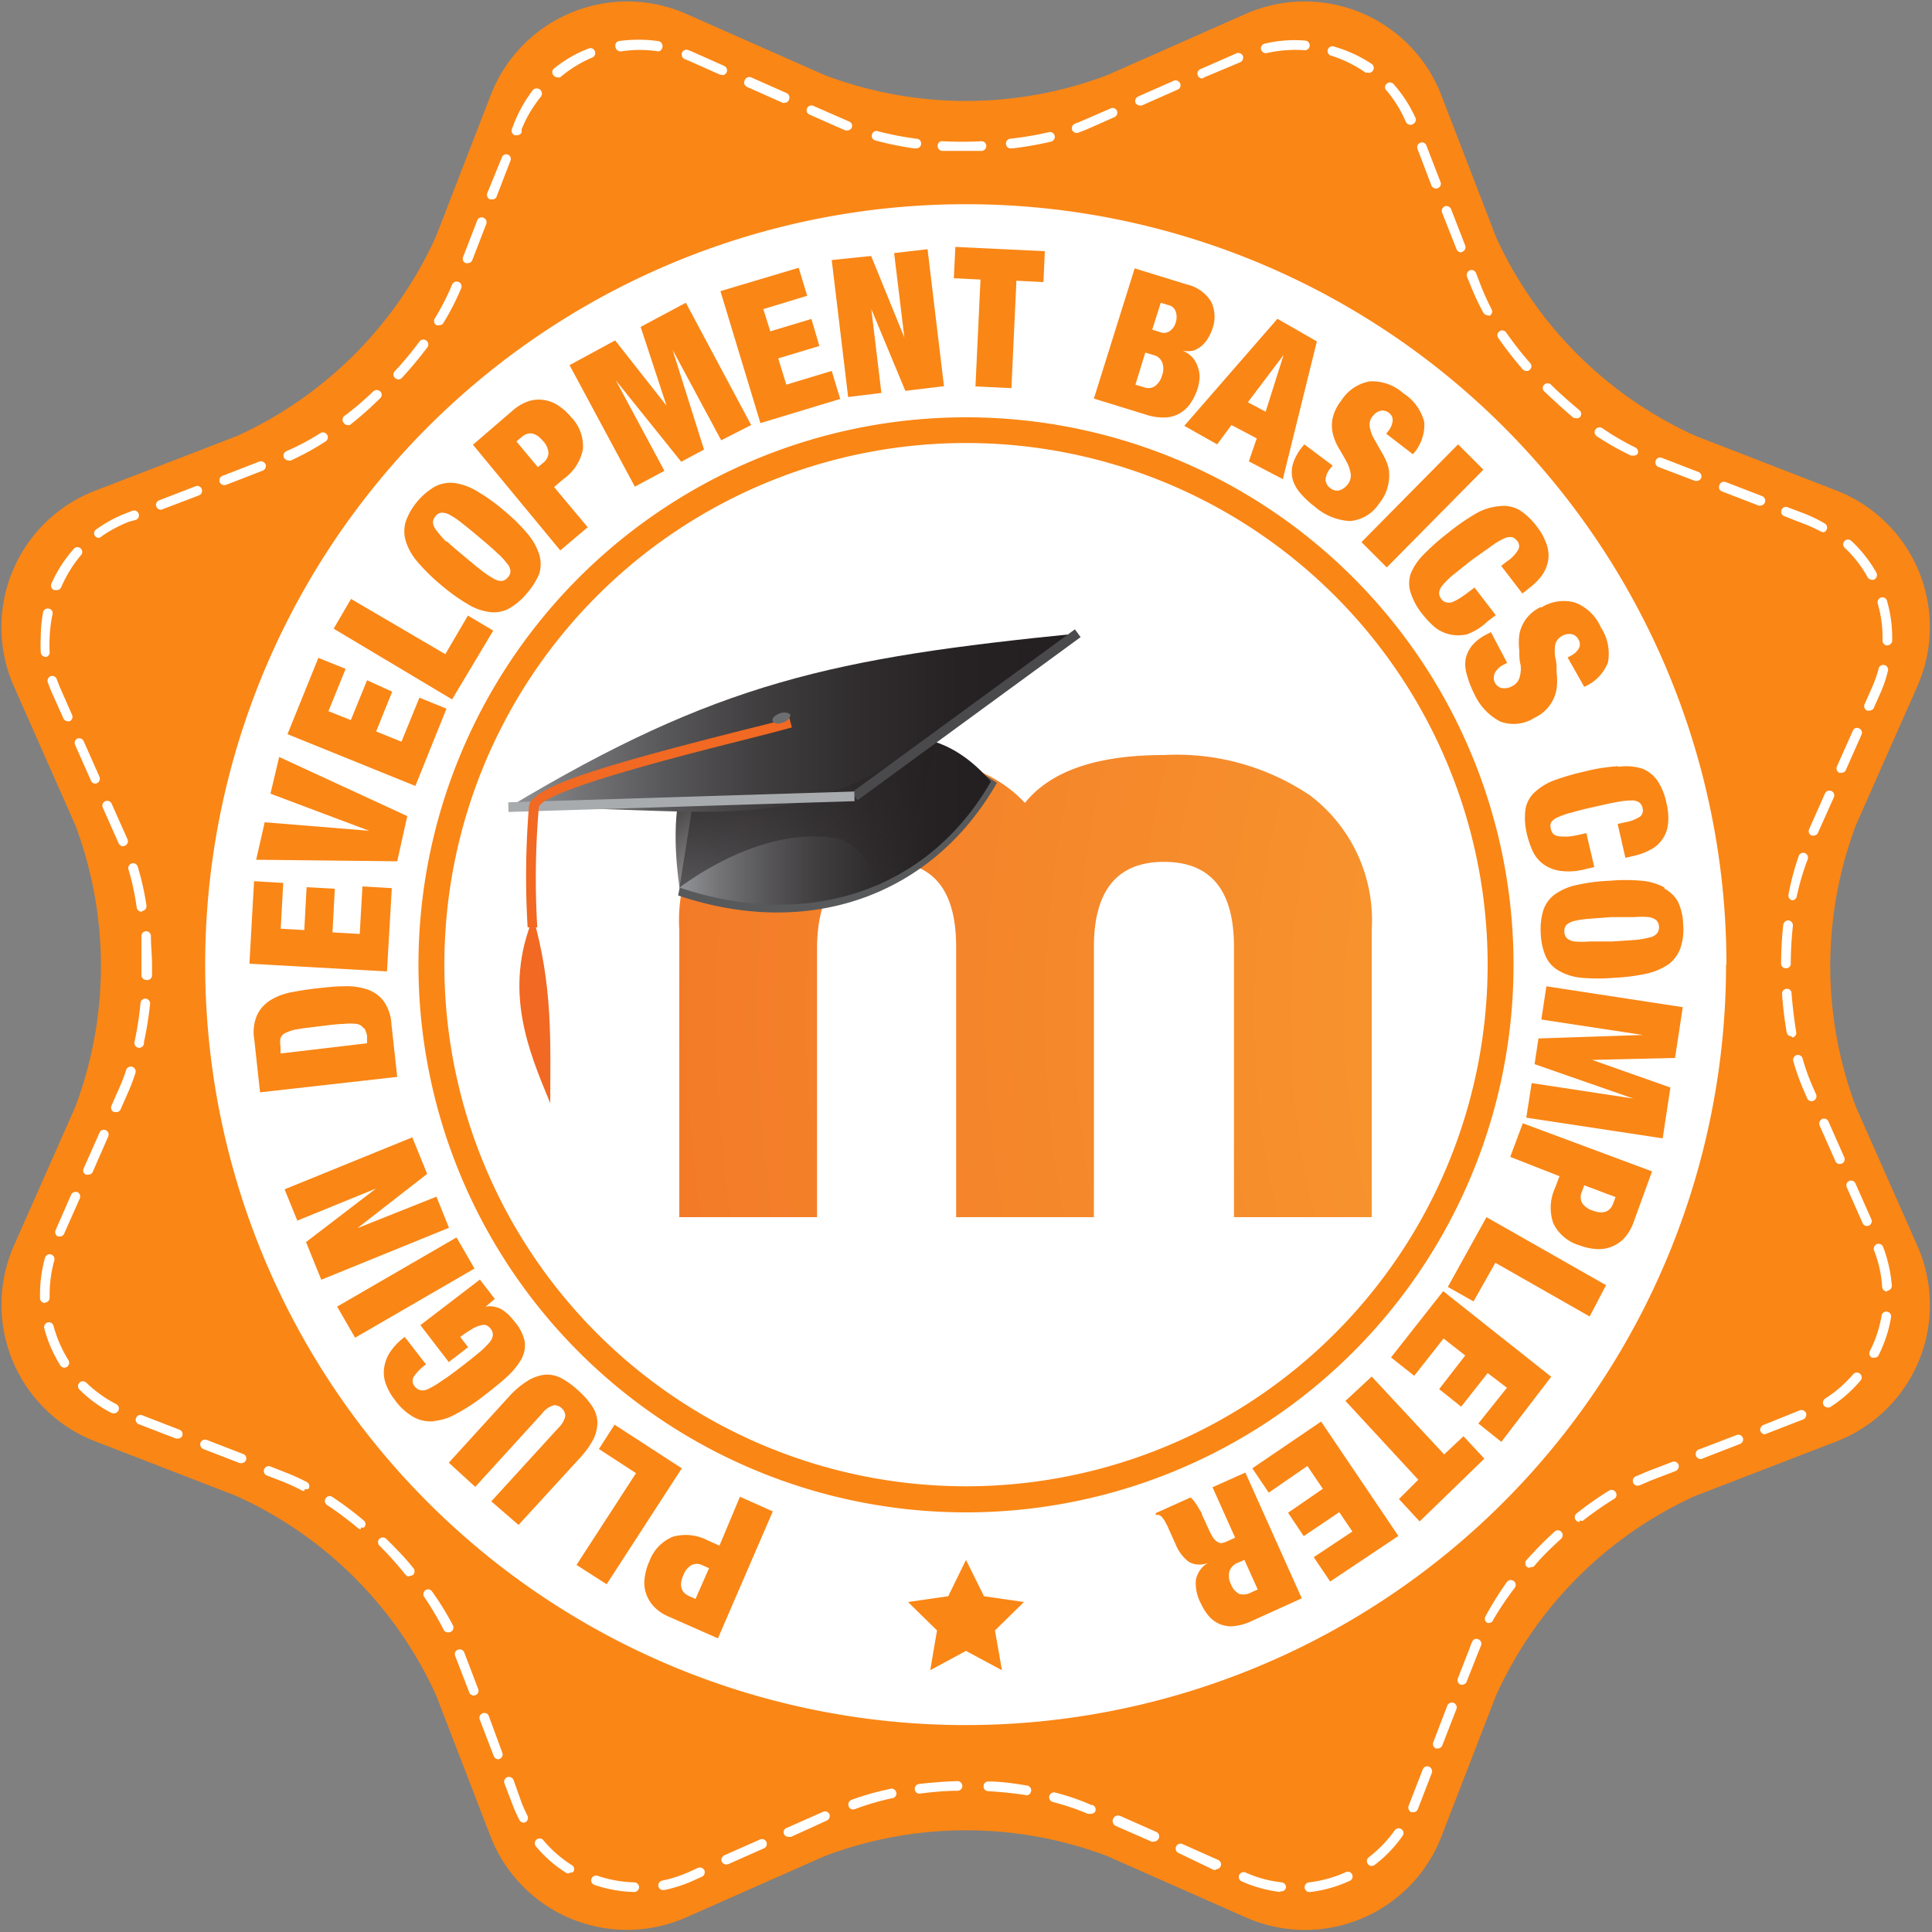 <svg xmlns="http://www.w3.org/2000/svg" xmlns:xlink="http://www.w3.org/1999/xlink" viewBox="0 0 100 100"><rect x="0" y="0" width="100" height="100" fill="#808080" stroke="none"/><defs><radialGradient id="a" cx="110.46" cy="52.43" r="75.71" gradientUnits="userSpaceOnUse"><stop offset="0" stop-color="#faaf40"/><stop offset="0.04" stop-color="#f9a538"/><stop offset="0.11" stop-color="#f89d31"/><stop offset="0.23" stop-color="#f89a2f"/><stop offset="0.53" stop-color="#f7922d"/><stop offset="1" stop-color="#f37b28"/></radialGradient><linearGradient id="b" x1="35.17" y1="42.48" x2="51.29" y2="42.48" gradientUnits="userSpaceOnUse"><stop offset="0" stop-color="#929497"/><stop offset="0.12" stop-color="#757578"/><stop offset="0.28" stop-color="#575658"/><stop offset="0.44" stop-color="#403e3f"/><stop offset="0.61" stop-color="#302d2e"/><stop offset="0.79" stop-color="#262223"/><stop offset="1" stop-color="#231f20"/></linearGradient><linearGradient id="c" x1="38.26" y1="37.1" x2="44.95" y2="46.65" gradientUnits="userSpaceOnUse"><stop offset="0" stop-color="#231f20"/><stop offset="1" stop-color="#231f20" stop-opacity="0"/></linearGradient><linearGradient id="d" x1="26.32" y1="37.39" x2="55.78" y2="37.39" xlink:href="#b"/></defs><path d="M25.37,5A7.58,7.58,0,0,1,35.57.74l7.12,3.15a20.68,20.68,0,0,0,14.62,0L64.43.74A7.58,7.58,0,0,1,74.63,5l2.8,7.26A20.71,20.71,0,0,0,87.78,22.57L95,25.37a7.58,7.58,0,0,1,4.22,10.2l-3.15,7.12a20.68,20.68,0,0,0,0,14.62l3.15,7.12A7.57,7.57,0,0,1,95,74.63l-7.26,2.8A20.73,20.73,0,0,0,77.43,87.77L74.63,95a7.57,7.57,0,0,1-10.2,4.22l-7.12-3.15a20.68,20.68,0,0,0-14.62,0l-7.12,3.15A7.58,7.58,0,0,1,25.37,95l-2.8-7.26A20.73,20.73,0,0,0,12.23,77.43L5,74.63A7.58,7.58,0,0,1,.74,64.43l3.15-7.12a20.68,20.68,0,0,0,0-14.62L.74,35.57A7.57,7.57,0,0,1,5,25.37l7.26-2.8A20.73,20.73,0,0,0,22.57,12.23Z" fill="#fa8615"/><path d="M32.82,97.93h0a6.93,6.93,0,0,1-2.06-.37.25.25,0,0,1,.17-.47,6.44,6.44,0,0,0,1.9.34.26.26,0,0,1,.25.26A.26.26,0,0,1,32.82,97.93Zm33.45,0h0a6.89,6.89,0,0,1-2-.55.25.25,0,0,1-.13-.33.26.26,0,0,1,.33-.13,6.19,6.19,0,0,0,1.87.51.25.25,0,0,1,.22.28A.24.24,0,0,1,66.27,97.89Zm1.51,0a.24.24,0,0,1-.25-.22.25.25,0,0,1,.22-.28,6.41,6.41,0,0,0,1.87-.51.25.25,0,1,1,.2.45,6.77,6.77,0,0,1-2,.56Zm-33.46-.1a.25.25,0,0,1-.24-.19.25.25,0,0,1,.19-.3,6.62,6.62,0,0,0,1.35-.43l.51-.23a.26.26,0,0,1,.33.13.26.26,0,0,1-.13.33l-.51.23a7.54,7.54,0,0,1-1.44.46Zm-4.85-.87a.22.22,0,0,1-.13,0,6.47,6.47,0,0,1-1.58-1.37.25.25,0,1,1,.38-.32,6.33,6.33,0,0,0,1.46,1.27.24.24,0,0,1,.08.34A.24.24,0,0,1,29.47,96.92Zm33.46-.17-.1,0L61,95.91a.25.25,0,0,1,.21-.46l1.84.82a.25.25,0,0,1,.13.33A.25.25,0,0,1,62.93,96.75ZM71,96.58a.23.23,0,0,1-.2-.1.25.25,0,0,1,.05-.35,6.55,6.55,0,0,0,1.34-1.39.25.25,0,0,1,.35-.06.24.24,0,0,1,.06.34,6.71,6.71,0,0,1-1.45,1.51A.27.27,0,0,1,71,96.58Zm-33.41-.07a.28.28,0,0,1-.23-.15.26.26,0,0,1,.13-.33l1.85-.82a.25.25,0,1,1,.2.46l-1.85.82ZM59.7,95.32a.17.17,0,0,1-.1,0l-1.85-.81A.25.25,0,1,1,58,94l1.85.82a.25.25,0,0,1,.13.33A.28.28,0,0,1,59.7,95.32Zm-18.85-.25a.24.24,0,0,1-.1-.47l1.85-.82a.25.25,0,0,1,.33.12.26.26,0,0,1-.13.33L41,95.05A.18.18,0,0,1,40.85,95.07Zm-13.74-.73a.25.25,0,0,1-.22-.13,7.89,7.89,0,0,1-.33-.72l-.45-1.18a.25.25,0,0,1,.14-.32.26.26,0,0,1,.33.14L27,93.31c.09.23.19.45.3.67a.25.25,0,0,1-.11.34A.2.2,0,0,1,27.11,94.34Zm29.35-.46a.18.18,0,0,1-.1,0l-.06,0a12.78,12.78,0,0,0-1.81-.61.26.26,0,0,1-.18-.31.26.26,0,0,1,.3-.18,12.28,12.28,0,0,1,1.89.65l.06,0a.25.25,0,0,1,.13.33A.24.24,0,0,1,56.46,93.88Zm16.68-.08h-.09a.26.26,0,0,1-.14-.33l.73-1.88a.25.25,0,0,1,.32-.15.26.26,0,0,1,.15.33l-.73,1.89A.25.25,0,0,1,73.14,93.8Zm-29-.14a.26.26,0,0,1-.09-.49,13.2,13.2,0,0,1,2-.57.25.25,0,1,1,.1.48,13.71,13.71,0,0,0-1.9.56Zm9-.74h0c-.64-.1-1.31-.17-2-.21a.24.24,0,0,1-.23-.26.24.24,0,0,1,.26-.24c.69,0,1.38.11,2,.21a.25.25,0,0,1,.2.29A.25.25,0,0,1,53.07,92.92Zm-5.55-.08a.24.24,0,0,1-.24-.22.25.25,0,0,1,.21-.28c.67-.08,1.36-.13,2-.15h0a.25.25,0,0,1,.25.25.25.25,0,0,1-.24.25c-.68,0-1.35.07-2,.15ZM25.8,91.06a.26.26,0,0,1-.24-.16L24.83,89a.25.25,0,0,1,.15-.32.24.24,0,0,1,.32.14L26,90.72a.25.25,0,0,1-.14.32Zm48.62-.56h-.09a.25.25,0,0,1-.14-.33l.72-1.88a.26.26,0,0,1,.33-.15.25.25,0,0,1,.14.33l-.73,1.88A.25.25,0,0,1,74.42,90.5Zm-49.9-2.74a.25.25,0,0,1-.23-.16l-.73-1.89a.24.24,0,0,1,.14-.32.25.25,0,0,1,.33.14l.72,1.89a.24.24,0,0,1-.14.32Zm51.17-.56H75.6a.26.26,0,0,1-.14-.33l.62-1.59a1.88,1.88,0,0,1,.12-.3.23.23,0,0,1,.32-.13.25.25,0,0,1,.14.32l-.12.29L75.93,87A.26.26,0,0,1,75.69,87.2ZM23.18,84.49a.24.24,0,0,1-.22-.14,15.78,15.78,0,0,0-1-1.69.25.25,0,0,1,.06-.35.24.24,0,0,1,.34.06,14.56,14.56,0,0,1,1.08,1.75.25.25,0,0,1-.1.34A.27.27,0,0,1,23.18,84.49ZM77.11,84a.31.31,0,0,1-.13,0,.25.25,0,0,1-.09-.34A16.93,16.93,0,0,1,78,81.88a.25.25,0,0,1,.4.31,15.9,15.9,0,0,0-1.11,1.65A.24.24,0,0,1,77.11,84Zm-55.92-2.4a.27.27,0,0,1-.19-.08A18.79,18.79,0,0,0,19.64,80a.24.24,0,0,1,0-.35.25.25,0,0,1,.35,0c.49.48,1,1,1.39,1.5a.25.25,0,0,1,0,.36A.22.22,0,0,1,21.19,81.56Zm58-.45a.27.27,0,0,1-.17-.06.25.25,0,0,1,0-.35,19.84,19.84,0,0,1,1.44-1.46.25.25,0,0,1,.35,0,.26.26,0,0,1,0,.36c-.49.45-1,.93-1.4,1.42A.24.24,0,0,1,79.2,81.11Zm-60.51-2a.27.27,0,0,1-.16-.06,16.86,16.86,0,0,0-1.59-1.19.25.25,0,0,1-.07-.35.24.24,0,0,1,.34-.07,18,18,0,0,1,1.64,1.23.24.24,0,0,1,0,.35A.25.25,0,0,1,18.69,79.06Zm63.08-.37a.28.28,0,0,1-.2-.1.25.25,0,0,1,.05-.35,17.71,17.71,0,0,1,1.68-1.18.25.25,0,0,1,.34.09.24.24,0,0,1-.08.34,17.89,17.89,0,0,0-1.63,1.14A.25.25,0,0,1,81.77,78.69Zm-66-1.62a.2.2,0,0,1-.11,0,10.77,10.77,0,0,0-1.11-.51l-.73-.28a.25.25,0,0,1-.14-.32.26.26,0,0,1,.32-.15l.73.29a10.64,10.64,0,0,1,1.16.52.25.25,0,0,1,.1.34A.23.23,0,0,1,15.77,77.07Zm69-.26a.24.24,0,0,1-.22-.14.25.25,0,0,1,.12-.34l.61-.26,1.28-.49a.25.25,0,0,1,.33.14.27.27,0,0,1-.15.33l-1.28.49-.58.25ZM12.5,75.73h-.09L10.52,75a.26.26,0,0,1-.14-.33.25.25,0,0,1,.32-.14l1.89.73a.24.24,0,0,1,.14.32A.25.25,0,0,1,12.5,75.73Zm75.56-.21A.25.25,0,0,1,88,75l1.88-.72a.25.25,0,0,1,.33.14.25.25,0,0,1-.15.32l-1.88.73ZM9.2,74.46l-.09,0-1.89-.73a.25.25,0,1,1,.18-.46L9.29,74a.25.25,0,0,1,.14.33A.25.25,0,0,1,9.2,74.46Zm82.16-.22a.26.26,0,0,1-.24-.16.26.26,0,0,1,.15-.32L93.15,73a.26.26,0,0,1,.33.14.26.26,0,0,1-.15.33l-1.88.73ZM5.91,73.15l-.11,0a6.67,6.67,0,0,1-1.69-1.23.25.25,0,0,1,0-.35.25.25,0,0,1,.36,0A6.54,6.54,0,0,0,6,72.67a.25.25,0,0,1-.12.48Zm88.69-.3a.25.25,0,0,1-.13-.46,6.57,6.57,0,0,0,1.46-1.27.25.25,0,0,1,.36,0,.25.25,0,0,1,0,.35,7.1,7.1,0,0,1-1.57,1.37A.23.23,0,0,1,94.6,72.85ZM3.33,70.79a.25.25,0,0,1-.21-.12,7,7,0,0,1-.83-1.92.25.25,0,0,1,.18-.3.24.24,0,0,1,.3.18,6.65,6.65,0,0,0,.77,1.77.26.26,0,0,1-.07.35A.33.33,0,0,1,3.33,70.79ZM97,70.27a.2.2,0,0,1-.11,0,.25.25,0,0,1-.11-.33,6.32,6.32,0,0,0,.61-1.84.25.25,0,0,1,.28-.21.25.25,0,0,1,.21.29,6.89,6.89,0,0,1-.66,2A.24.24,0,0,1,97,70.27ZM2.32,67.44a.25.25,0,0,1-.25-.24V67a7.19,7.19,0,0,1,.26-1.9.25.25,0,0,1,.48.14A6.61,6.61,0,0,0,2.57,67v.16a.25.25,0,0,1-.24.26Zm95.35-.59a.26.26,0,0,1-.25-.24A6.23,6.23,0,0,0,97,64.72a.27.27,0,0,1,.15-.33.26.26,0,0,1,.32.15,7.25,7.25,0,0,1,.45,2,.26.26,0,0,1-.24.27ZM3.12,64,3,64a.25.25,0,0,1-.12-.33l.81-1.85A.27.27,0,0,1,4,61.7a.25.25,0,0,1,.13.33l-.82,1.85A.24.24,0,0,1,3.12,64Zm93.51-.54a.25.25,0,0,1-.22-.15l-.82-1.85a.25.25,0,0,1,.12-.33.24.24,0,0,1,.33.13l.82,1.85a.25.25,0,0,1-.13.33ZM4.56,60.8a.17.17,0,0,1-.1,0,.23.23,0,0,1-.13-.32l.82-1.85a.24.24,0,0,1,.33-.13.25.25,0,0,1,.12.33l-.81,1.85A.26.26,0,0,1,4.56,60.8Zm90.64-.55A.25.25,0,0,1,95,60.1l-.82-1.85a.27.27,0,0,1,.13-.33.25.25,0,0,1,.33.13l.82,1.85a.25.25,0,0,1-.13.33ZM6,57.56l-.1,0a.25.25,0,0,1-.13-.33l.4-.91a8,8,0,0,0,.36-.94.25.25,0,0,1,.48.16,9.49,9.49,0,0,1-.38,1l-.4.91A.24.24,0,0,1,6,57.56ZM93.77,57a.25.25,0,0,1-.23-.15l-.16-.37a11.82,11.82,0,0,1-.56-1.56.26.26,0,0,1,.18-.31.25.25,0,0,1,.3.17,10.93,10.93,0,0,0,.54,1.5l.16.36a.25.25,0,0,1-.13.33A.19.19,0,0,1,93.77,57ZM7.16,54.23h0a.25.25,0,0,1-.2-.29,17.24,17.24,0,0,0,.31-2,.25.25,0,1,1,.5,0,17.76,17.76,0,0,1-.32,2A.25.25,0,0,1,7.16,54.23Zm85.57-.59a.25.25,0,0,1-.25-.2,19,19,0,0,1-.24-2,.25.25,0,0,1,.23-.26.23.23,0,0,1,.26.23q.08,1,.24,2a.24.24,0,0,1-.2.29ZM7.56,50.72h0a.25.25,0,0,1-.24-.26V50c0-.51,0-1,0-1.53a.25.25,0,0,1,.23-.27.25.25,0,0,1,.26.23c0,.52.06,1,.06,1.57v.47A.25.25,0,0,1,7.56,50.72Zm84.88-.6h0a.25.25,0,0,1-.25-.25,19.61,19.61,0,0,1,.11-2,.27.27,0,0,1,.28-.23.26.26,0,0,1,.22.28,18.66,18.66,0,0,0-.11,2A.25.25,0,0,1,92.44,50.12ZM7.33,47.19A.26.26,0,0,1,7.08,47,13.5,13.5,0,0,0,6.65,45a.25.25,0,0,1,.48-.14,14.33,14.33,0,0,1,.45,2,.25.25,0,0,1-.21.29Zm85.44-.59h0a.25.25,0,0,1-.2-.29,13.73,13.73,0,0,1,.53-2,.25.25,0,0,1,.31-.16.26.26,0,0,1,.16.32A12.78,12.78,0,0,0,93,46.4.25.25,0,0,1,92.77,46.6ZM6.37,43.8a.25.25,0,0,1-.23-.15L5.32,41.8a.25.25,0,0,1,.46-.2l.82,1.84a.25.25,0,0,1-.13.33A.19.19,0,0,1,6.37,43.8Zm87.5-.55-.1,0a.25.25,0,0,1-.13-.33l.82-1.85a.26.26,0,0,1,.33-.13.25.25,0,0,1,.13.33L94.1,43.1A.24.24,0,0,1,93.87,43.25ZM4.94,40.56a.24.24,0,0,1-.23-.15l-.82-1.85A.25.25,0,0,1,4,38.23a.26.26,0,0,1,.33.13l.82,1.85a.26.26,0,0,1-.13.33ZM95.3,40l-.1,0a.25.25,0,0,1-.12-.33l.82-1.84a.23.23,0,0,1,.32-.13.24.24,0,0,1,.13.33l-.82,1.85A.25.25,0,0,1,95.3,40ZM3.5,37.33a.25.25,0,0,1-.22-.15l-.61-1.36c-.07-.17-.14-.34-.2-.52A.25.25,0,0,1,2.62,35a.25.25,0,0,1,.32.16c.06.16.12.32.19.48L3.73,37a.25.25,0,0,1-.12.33A.23.23,0,0,1,3.5,37.33Zm93.24-.55-.1,0a.25.25,0,0,1-.13-.33l.36-.81a6.63,6.63,0,0,0,.36-1,.25.25,0,1,1,.48.12,6.32,6.32,0,0,1-.38,1.11l-.36.81A.28.28,0,0,1,96.74,36.78ZM2.36,34a.26.26,0,0,1-.25-.22,7,7,0,0,1,0-.79,7.15,7.15,0,0,1,.12-1.3.25.25,0,0,1,.29-.19.24.24,0,0,1,.2.29A6.87,6.87,0,0,0,2.57,33a6.23,6.23,0,0,0,0,.74.24.24,0,0,1-.22.27Zm95.32-.59h0a.25.25,0,0,1-.24-.26V33a6.19,6.19,0,0,0-.25-1.76.26.26,0,0,1,.17-.31.24.24,0,0,1,.31.17,6.82,6.82,0,0,1,.27,1.9v.18A.25.25,0,0,1,97.68,33.4ZM2.89,30.54l-.1,0a.26.26,0,0,1-.13-.33A7,7,0,0,1,3.8,28.43a.25.25,0,1,1,.37.33,6.68,6.68,0,0,0-1,1.63A.25.25,0,0,1,2.89,30.54Zm94-.53a.26.26,0,0,1-.22-.13,6.3,6.3,0,0,0-1.19-1.53.24.24,0,0,1,0-.35.25.25,0,0,1,.35,0,6.82,6.82,0,0,1,1.29,1.64A.26.26,0,0,1,97,30,.27.27,0,0,1,96.84,30ZM5.11,27.84a.26.26,0,0,1-.2-.11A.24.24,0,0,1,5,27.39a6.72,6.72,0,0,1,1.54-.83l.31-.12a.25.25,0,0,1,.18.47L6.69,27a6.75,6.75,0,0,0-1.43.76A.23.23,0,0,1,5.11,27.84Zm89.28-.32a.2.2,0,0,1-.13,0,7.53,7.53,0,0,0-1-.45l-.87-.34a.25.25,0,1,1,.18-.46l.87.33a7.36,7.36,0,0,1,1,.49.25.25,0,0,1-.12.47ZM8.32,26.38a.25.25,0,0,1-.23-.16.25.25,0,0,1,.14-.32l1.89-.73a.24.24,0,0,1,.32.14.25.25,0,0,1-.14.33l-1.89.72A.15.15,0,0,1,8.32,26.38Zm82.8-.21-.09,0-1.89-.73A.24.24,0,0,1,89,25.1a.25.25,0,0,1,.32-.15l1.89.73a.25.25,0,0,1,.14.33A.26.26,0,0,1,91.12,26.17ZM11.63,25.11a.25.25,0,0,1-.09-.49l1.88-.73a.27.27,0,0,1,.33.15.26.26,0,0,1-.15.32l-1.88.73Zm76.19-.22a.15.15,0,0,1-.09,0l-1.89-.72a.25.25,0,0,1-.14-.33.24.24,0,0,1,.32-.14l1.89.73a.24.24,0,0,1,.14.32A.25.25,0,0,1,87.82,24.89Zm-72.9-1.06a.26.26,0,0,1-.23-.16.25.25,0,0,1,.14-.32,12.49,12.49,0,0,0,1.75-.93.25.25,0,0,1,.27.43,14.07,14.07,0,0,1-1.83,1Zm69.61-.25-.11,0a14.17,14.17,0,0,1-1.77-1,.25.25,0,0,1-.07-.35.26.26,0,0,1,.35-.07,14,14,0,0,0,1.71,1,.25.25,0,0,1,.12.34A.27.27,0,0,1,84.53,23.58ZM18,22a.23.23,0,0,1-.2-.1.25.25,0,0,1,0-.35,16.49,16.49,0,0,0,1.52-1.29.26.26,0,0,1,.36,0,.24.24,0,0,1,0,.35A19.13,19.13,0,0,1,18.11,22,.21.21,0,0,1,18,22Zm63.61-.37a.25.25,0,0,1-.16,0c-.52-.43-1-.89-1.52-1.37a.24.24,0,0,1,0-.35.25.25,0,0,1,.35,0c.48.48,1,.92,1.49,1.34a.25.25,0,0,1,0,.35A.27.27,0,0,1,81.57,21.65Zm-61-2a.23.23,0,0,1-.17-.07.24.24,0,0,1,0-.35,17.74,17.74,0,0,0,1.27-1.53.25.25,0,0,1,.41.3c-.4.53-.84,1.06-1.31,1.57A.27.27,0,0,1,20.57,19.64ZM79,19.2a.25.25,0,0,1-.19-.09,18.63,18.63,0,0,1-1.26-1.62.24.24,0,0,1,.06-.34.25.25,0,0,1,.35.06,17.62,17.62,0,0,0,1.23,1.57.24.24,0,0,1,0,.35A.2.2,0,0,1,79,19.2ZM22.72,16.83a.2.2,0,0,1-.13,0,.25.25,0,0,1-.09-.34,12.24,12.24,0,0,0,.9-1.76.26.26,0,0,1,.33-.14.25.25,0,0,1,.14.33,12.74,12.74,0,0,1-.94,1.83A.25.25,0,0,1,22.72,16.83ZM77,16.32a.27.27,0,0,1-.22-.13,12.55,12.55,0,0,1-.68-1.46l-.17-.41a.27.27,0,0,1,.15-.33.25.25,0,0,1,.32.15l.16.41A13.4,13.4,0,0,0,77.2,16a.24.24,0,0,1-.1.34A.24.24,0,0,1,77,16.32Zm-52.8-2.7-.09,0a.24.24,0,0,1-.14-.32l.73-1.89a.24.24,0,0,1,.32-.14.25.25,0,0,1,.15.32l-.73,1.89A.26.26,0,0,1,24.18,13.62Zm51.42-.56a.25.25,0,0,1-.23-.16L74.64,11a.26.26,0,0,1,.14-.32.26.26,0,0,1,.33.15l.73,1.88a.25.25,0,0,1-.15.32A.15.15,0,0,1,75.6,13.06ZM25.46,10.32l-.09,0a.25.25,0,0,1-.15-.32L26,8.09A.25.25,0,0,1,26.28,8a.24.24,0,0,1,.14.32l-.73,1.89A.25.25,0,0,1,25.46,10.32Zm48.87-.56a.26.26,0,0,1-.24-.16l-.72-1.89a.25.25,0,0,1,.14-.32.24.24,0,0,1,.32.14l.73,1.89a.24.24,0,0,1-.14.32ZM50,7.81l-1.23,0a.26.26,0,0,1-.24-.27.23.23,0,0,1,.26-.23,19.09,19.09,0,0,0,2,0c.16,0,.26.1.26.24a.25.25,0,0,1-.24.26Zm2.31-.13a.24.24,0,0,1-.24-.22.25.25,0,0,1,.22-.28,16.66,16.66,0,0,0,2-.34.25.25,0,0,1,.11.49,17,17,0,0,1-2,.35Zm-5,0h0a16.59,16.59,0,0,1-2-.41.24.24,0,0,1-.18-.3.24.24,0,0,1,.3-.18,16.18,16.18,0,0,0,2,.39.25.25,0,0,1,0,.5ZM26.73,7l-.09,0a.25.25,0,0,1-.14-.33l.06-.16a7.25,7.25,0,0,1,1-1.82A.25.25,0,0,1,28,5a6.55,6.55,0,0,0-1,1.69L27,6.86A.28.28,0,0,1,26.73,7Zm29-.12a.26.26,0,0,1-.24-.16.26.26,0,0,1,.15-.32c.22-.08.43-.17.63-.26l1.22-.53a.24.24,0,0,1,.32.12.25.25,0,0,1-.12.33l-1.22.54c-.21.1-.43.18-.66.27ZM43.85,6.75a.15.15,0,0,1-.09,0l-.26-.11-1.6-.71a.24.24,0,0,1-.13-.32.25.25,0,0,1,.33-.13l1.6.7.25.11a.24.24,0,0,1,.13.33A.25.25,0,0,1,43.85,6.75ZM73,6.46a.27.27,0,0,1-.23-.14,6.32,6.32,0,0,0-1-1.63.23.23,0,0,1,0-.35.25.25,0,0,1,.35,0,7,7,0,0,1,1.14,1.75.25.25,0,0,1-.12.33A.22.22,0,0,1,73,6.46Zm-14-1a.25.25,0,0,1-.23-.15A.26.26,0,0,1,58.9,5l1.85-.82a.26.26,0,0,1,.33.13.24.24,0,0,1-.13.33l-1.85.82ZM40.62,5.32a.22.22,0,0,1-.11,0l-1.84-.82a.24.24,0,0,1-.13-.33A.26.26,0,0,1,38.87,4l1.85.82a.25.25,0,0,1,.12.33A.23.23,0,0,1,40.62,5.32ZM62.24,4.06A.25.25,0,0,1,62,3.91a.25.25,0,0,1,.13-.33L64,2.76a.26.26,0,0,1,.33.13.27.27,0,0,1-.13.33L62.34,4ZM28.85,4a.25.25,0,0,1-.19-.09.24.24,0,0,1,0-.35,6.54,6.54,0,0,1,1.81-1.05.24.24,0,0,1,.32.14.25.25,0,0,1-.14.33A6.37,6.37,0,0,0,29,4,.25.25,0,0,1,28.85,4Zm8.53-.13-.1,0-1.66-.74-.18-.07a.26.26,0,0,1-.14-.33.25.25,0,0,1,.32-.14l.2.08,1.66.74a.25.25,0,0,1-.1.48Zm33.43-.12a.24.24,0,0,1-.14,0,6.57,6.57,0,0,0-1.74-.86.25.25,0,1,1,.15-.47A7,7,0,0,1,71,3.31a.25.25,0,0,1,.06.35A.26.26,0,0,1,70.81,3.77Zm-5.29-1a.26.26,0,0,1-.25-.19.25.25,0,0,1,.19-.3,6.63,6.63,0,0,1,2.08-.16.25.25,0,1,1,0,.5,6.62,6.62,0,0,0-1.93.14ZM34.08,2.66h0a6.25,6.25,0,0,0-1.93,0,.27.27,0,0,1-.29-.21A.26.26,0,0,1,32,2.13a7.32,7.32,0,0,1,2.09,0,.26.26,0,0,1,.2.29A.25.25,0,0,1,34.08,2.66ZM50,22.93a27,27,0,1,0,27,27A27,27,0,0,0,50,22.93ZM60.07,17.2l-.43-.14.44-1.39.43.13a.5.5,0,0,1,.35.34.91.91,0,0,1,0,.54.82.82,0,0,1-.29.44A.53.53,0,0,1,60.07,17.2Zm4,63.69a.71.71,0,0,0-.44.46.93.93,0,0,0,.08.64.94.94,0,0,0,.43.51.83.83,0,0,0,.63-.08l.33-.15-.69-1.53ZM35.81,81a1,1,0,0,0-.44.53c-.23.53-.13.89.31,1.09l.32.14.7-1.59-.32-.14A.64.64,0,0,0,35.81,81Zm-17-27.79a.53.53,0,0,0-.34-.21,2.77,2.77,0,0,0-.69,0c-.29,0-.68.05-1.16.11s-.86.1-1.15.15a2.3,2.3,0,0,0-.66.19.5.5,0,0,0-.29.28,1.16,1.16,0,0,0,0,.43l0,.37L19,54l0-.36A1.05,1.05,0,0,0,18.86,53.23ZM59.76,20a1,1,0,0,0,.39-.58.9.9,0,0,0,0-.67.61.61,0,0,0-.37-.35l-.5-.15-.51,1.66.49.15A.62.62,0,0,0,59.76,20Zm-36.65,8q.34.32.9.78c.37.31.68.57.93.76a4.86,4.86,0,0,0,.63.42.77.77,0,0,0,.42.11.5.5,0,0,0,.3-.19.47.47,0,0,0,.13-.32.67.67,0,0,0-.18-.4,3.53,3.53,0,0,0-.52-.55c-.23-.22-.53-.48-.9-.79s-.67-.56-.92-.75a3.75,3.75,0,0,0-.64-.43.75.75,0,0,0-.42-.1.44.44,0,0,0-.3.18.51.51,0,0,0-.13.33.72.72,0,0,0,.18.4A4.81,4.81,0,0,0,23.11,28.05ZM82.44,62.66c.54.2.89.07,1.06-.37l.12-.33L82,61.35l-.12.33a.66.66,0,0,0,0,.57A1,1,0,0,0,82.44,62.66Zm2.9-15.19a4.07,4.07,0,0,0-.76,0c-.32,0-.72,0-1.19,0l-1.2.09a4.91,4.91,0,0,0-.75.12.88.88,0,0,0-.38.21.53.53,0,0,0-.09.34.5.5,0,0,0,.13.33.71.71,0,0,0,.4.17,4.07,4.07,0,0,0,.76,0c.32,0,.71,0,1.19,0l1.2-.08a4.4,4.4,0,0,0,.74-.13.68.68,0,0,0,.38-.21.53.53,0,0,0,.1-.34.5.5,0,0,0-.13-.33A.79.79,0,0,0,85.34,47.47Zm4,2.46A39.36,39.36,0,1,1,50,10.57,39.36,39.36,0,0,1,89.36,49.93Zm-3.2-4A3,3,0,0,0,85,45.59a9.37,9.37,0,0,0-1.71,0,9.16,9.16,0,0,0-1.69.22,3,3,0,0,0-1.13.49,1.67,1.67,0,0,0-.59.82,3.43,3.43,0,0,0-.13,1.21A3.32,3.32,0,0,0,80,49.49a1.59,1.59,0,0,0,.68.75,2.83,2.83,0,0,0,1.17.37,10.24,10.24,0,0,0,1.71,0,10.11,10.11,0,0,0,1.69-.22,3.29,3.29,0,0,0,1.13-.49,1.84,1.84,0,0,0,.6-.83,3,3,0,0,0,.14-1.21,2.94,2.94,0,0,0-.27-1.19A1.72,1.72,0,0,0,86.16,46Zm-2.39-6.27a9.11,9.11,0,0,0-1.72.27,12.84,12.84,0,0,0-1.64.48,3.08,3.08,0,0,0-1,.64,1.54,1.54,0,0,0-.44.9,3.55,3.55,0,0,0,.1,1.29,4.52,4.52,0,0,0,.29.83,1.77,1.77,0,0,0,.53.65,1.91,1.91,0,0,0,.86.35A3.22,3.22,0,0,0,82,45l.52-.12-.41-1.76c-.33.08-.61.14-.83.17a2.84,2.84,0,0,1-.54,0,.6.6,0,0,1-.31-.1.45.45,0,0,1-.15-.26.51.51,0,0,1,0-.35.7.7,0,0,1,.34-.27,3.45,3.45,0,0,1,.72-.25c.3-.09.69-.19,1.15-.29s.86-.2,1.17-.25a4.34,4.34,0,0,1,.76-.09.69.69,0,0,1,.42.1.46.46,0,0,1,.18.3.42.42,0,0,1-.12.43,2,2,0,0,1-.78.3l-.39.09.4,1.75.44-.1a3.36,3.36,0,0,0,.88-.33,1.69,1.69,0,0,0,.89-1.35,3.23,3.23,0,0,0-.09-1.08,3.29,3.29,0,0,0-.46-1.13,1.72,1.72,0,0,0-.8-.63A2.81,2.81,0,0,0,83.77,39.69Zm-4-8.24a2,2,0,0,0-.8.67,1.87,1.87,0,0,0-.31.77,3.14,3.14,0,0,0,0,.81c0,.27,0,.52.07.76a1.65,1.65,0,0,1-.06.64.71.71,0,0,1-.39.45.82.82,0,0,1-.5.1.53.53,0,0,1-.39-.3.58.58,0,0,1,0-.48,1,1,0,0,1,.49-.45l.15-.08-.84-1.59-.23.12a2.32,2.32,0,0,0-.75.58,1.61,1.61,0,0,0-.33.7,1.82,1.82,0,0,0,.07.82,5,5,0,0,0,.39,1,3,3,0,0,0,1.34,1.41,2,2,0,0,0,1.77-.2,2,2,0,0,0,1.14-1.5,3.3,3.3,0,0,0,0-.83c0-.28,0-.55-.07-.79a2.06,2.06,0,0,1,0-.67.71.71,0,0,1,.38-.46.77.77,0,0,1,.45-.08.51.51,0,0,1,.38.3.45.45,0,0,1,0,.46,1,1,0,0,1-.42.37l-.15.08L82,35.55a2.27,2.27,0,0,0,1.23-1.27,2.5,2.5,0,0,0-.37-1.81,2.4,2.4,0,0,0-1.33-1.28A2.18,2.18,0,0,0,79.77,31.45ZM50,21.6A28.34,28.34,0,1,0,78.34,49.93,28.33,28.33,0,0,0,50,21.6Zm27.6,4.6a2.9,2.9,0,0,0-1.17.36,11.22,11.22,0,0,0-1.45,1,12.09,12.09,0,0,0-1.28,1.13,3,3,0,0,0-.68,1,1.56,1.56,0,0,0,0,1,3.43,3.43,0,0,0,.63,1.13,4.65,4.65,0,0,0,.61.64,1.86,1.86,0,0,0,.76.37,2,2,0,0,0,.92,0A3.11,3.11,0,0,0,77,32.16l.42-.32-1.1-1.43c-.27.21-.5.38-.68.5a3,3,0,0,1-.48.26.58.58,0,0,1-.33,0A.43.43,0,0,1,74.6,31a.49.49,0,0,1-.11-.33.7.7,0,0,1,.19-.39,3.9,3.9,0,0,1,.54-.53l.94-.75,1-.71a4.11,4.11,0,0,1,.65-.4.77.77,0,0,1,.43-.09.5.5,0,0,1,.29.2.4.4,0,0,1,.06.44,1.81,1.81,0,0,1-.58.61l-.31.24,1.1,1.43.35-.28a3.26,3.26,0,0,0,.67-.67,1.87,1.87,0,0,0,.31-.75,1.68,1.68,0,0,0-.08-.85,3.19,3.19,0,0,0-.52-.94,3.46,3.46,0,0,0-.9-.84A1.68,1.68,0,0,0,77.6,26.2ZM75.47,23l-5,5.06,1.31,1.31,5-5.06ZM69,22.5a2.86,2.86,0,0,0,.32.74c.14.23.27.46.38.66a1.93,1.93,0,0,1,.21.61.72.72,0,0,1-.16.57.87.87,0,0,1-.42.3.54.54,0,0,1-.48-.12.59.59,0,0,1-.24-.41,1,1,0,0,1,.26-.62l.11-.13L67.51,23l-.16.2a2.57,2.57,0,0,0-.44.85,1.55,1.55,0,0,0,0,.77,1.89,1.89,0,0,0,.4.71,4.65,4.65,0,0,0,.75.7,3,3,0,0,0,1.81.74,2,2,0,0,0,1.52-.92,2.16,2.16,0,0,0,.47-1,2.09,2.09,0,0,0,0-.87,3,3,0,0,0-.34-.76l-.39-.69a1.89,1.89,0,0,1-.23-.62.67.67,0,0,1,.16-.58.7.7,0,0,1,.37-.26.5.5,0,0,1,.47.11.44.44,0,0,1,.18.42,1,1,0,0,1-.23.52l-.1.13,1.38,1.06a2.25,2.25,0,0,0,.59-1.66,2.5,2.5,0,0,0-1.08-1.49,2.42,2.42,0,0,0-1.75-.62,2.21,2.21,0,0,0-1.47,1,2.29,2.29,0,0,0-.45.94A1.91,1.91,0,0,0,69,22.5Zm-2.88-6-4.82,5.54L63,23l.74-1,1.31.69-.41,1.19,1.76.92,1.76-7.13Zm-9.5,4.13,2.69.83a2.87,2.87,0,0,0,1,.15,1.65,1.65,0,0,0,.76-.22,1.77,1.77,0,0,0,.56-.53,3.12,3.12,0,0,0,.37-.78,2.53,2.53,0,0,0,.09-.55A1.47,1.47,0,0,0,62,19a1.39,1.39,0,0,0-.27-.49,1.42,1.42,0,0,0-.52-.36h0a1.38,1.38,0,0,0,.55,0,1.36,1.36,0,0,0,.44-.25,1.6,1.6,0,0,0,.33-.4,2.27,2.27,0,0,0,.23-.5,1.8,1.8,0,0,0-.07-1.38,2,2,0,0,0-1.27-.9l-2.69-.83ZM49.37,14.4l1.38.07L50.49,20l1.86.09.26-5.56,1.4.07L54.08,13l-4.63-.22Zm-6.32-.94.85,7.09,1.72-.21L45.1,16h0l1.76,4.23,2-.24-.85-7.09-1.73.2.53,4.37h0l-1.72-4.22Zm-5.76,1.61,2.07,6.83,4.13-1.25-.44-1.45-2.35.71-.42-1.36,2.13-.64L42,16.51l-2.13.64L39.51,16l2.27-.69-.44-1.45ZM29.48,18.9l3.38,6.29,1.53-.82-2.52-4.69h0l3.39,4.22,1.18-.63L34.81,18.1h0l2.52,4.69L38.88,22,35.5,15.67l-2.34,1.25L34.5,21h0l-2.66-3.38Zm-5,4.12L29,28.49l1.42-1.2-1.74-2.08.49-.42a2.43,2.43,0,0,0,1-1.54,2.13,2.13,0,0,0-.61-1.66,3,3,0,0,0-.65-.59,1.75,1.75,0,0,0-.73-.29,1.69,1.69,0,0,0-.8.05,2.39,2.39,0,0,0-.81.46ZM21,28a3.06,3.06,0,0,0,.6,1.07,10,10,0,0,0,1.22,1.2,9.57,9.57,0,0,0,1.39,1,2.81,2.81,0,0,0,1.15.41,1.64,1.64,0,0,0,1-.19,3.41,3.41,0,0,0,.92-.79,3.7,3.7,0,0,0,.63-1,1.69,1.69,0,0,0,0-1,3.15,3.15,0,0,0-.6-1.07,9.3,9.3,0,0,0-1.22-1.2,9.57,9.57,0,0,0-1.39-1A3.14,3.14,0,0,0,23.52,25a1.76,1.76,0,0,0-1,.18,3.44,3.44,0,0,0-.93.79A3.24,3.24,0,0,0,21,27,1.77,1.77,0,0,0,21,28Zm-3.73,4.54,6.13,3.66,2.13-3.56-1.31-.78-1.17,2L18.17,31ZM14.88,38l6.62,2.68,1.61-4-1.4-.57-.93,2.28-1.31-.53.83-2.06L19,35.21l-.84,2.06L17,36.81l.89-2.19-1.41-.57Zm-1.62,6.5,7.3.08.52-2.34-6.63-3.06L14,41.08,19.11,43v0l-5.41-.44Zm-.35,5.38,7.12.4.25-4.31-1.52-.09-.14,2.46-1.41-.08L17.33,46l-1.46-.08-.12,2.22-1.22-.07.13-2.37-1.51-.09Zm.55,6.66,7.1-.8L20.26,53a2.28,2.28,0,0,0-.43-1.22,1.81,1.81,0,0,0-.86-.58,3.35,3.35,0,0,0-1.17-.15c-.43,0-.88.05-1.34.1s-.91.12-1.33.2a3.26,3.26,0,0,0-1.1.4,1.85,1.85,0,0,0-.71.76,2.21,2.21,0,0,0-.16,1.28Zm3.17,9.7,6.61-2.69-.65-1.61L18.5,63.57v0l3.61-2.81-.77-1.89-6.61,2.69.66,1.62,4.07-1.66v0l-3.62,2.77Zm1.75,3,6.18-3.58-.93-1.61-6.18,3.58Zm4.1,4.31a2.89,2.89,0,0,0,1.17-.39A9.88,9.88,0,0,0,25,72.28c.47-.36.88-.69,1.22-1a3.81,3.81,0,0,0,.76-.92,1.51,1.51,0,0,0,.18-.92,2.27,2.27,0,0,0-.5-1,3.65,3.65,0,0,0-.31-.36,2.41,2.41,0,0,0-.36-.29,1.07,1.07,0,0,0-.4-.15.91.91,0,0,0-.46,0v0l.48-.41-.77-1-3.08,2.36,1.47,1.91,1-.77-.41-.53a6.82,6.82,0,0,1,.63-.42,1.36,1.36,0,0,1,.44-.18.5.5,0,0,1,.3,0,.7.7,0,0,1,.21.18.49.49,0,0,1,.11.33.7.7,0,0,1-.19.39,4.07,4.07,0,0,1-.55.53c-.24.2-.55.45-.93.74s-.7.53-1,.72a4.24,4.24,0,0,1-.65.39.66.66,0,0,1-.43.08.58.58,0,0,1-.31-.22.42.42,0,0,1,0-.53,2.56,2.56,0,0,1,.6-.59l-1.1-1.42a3.18,3.18,0,0,0-.77.8,2,2,0,0,0-.3.83,1.65,1.65,0,0,0,.1.82,2.91,2.91,0,0,0,.45.8,3.09,3.09,0,0,0,1,.91A1.81,1.81,0,0,0,22.48,73.56Zm4.36,5.38L30,75.48a4.42,4.42,0,0,0,.72-1,2,2,0,0,0,.2-.91,1.6,1.6,0,0,0-.29-.81,4,4,0,0,0-.69-.78,4.29,4.29,0,0,0-.84-.62,1.59,1.59,0,0,0-.84-.21,2.1,2.1,0,0,0-.88.28,4.47,4.47,0,0,0-1,.82l-3.15,3.46,1.37,1.25,3.47-3.81a1.16,1.16,0,0,1,.58-.41.5.5,0,0,1,.42.15.53.53,0,0,1,.19.4,1.2,1.2,0,0,1-.36.62l-3.47,3.8ZM31.4,82l3.89-6-3.48-2.26L31,75l1.92,1.25L29.84,81ZM40,78.23l-1.7-.76L37.24,80l-.59-.26a2.46,2.46,0,0,0-1.82-.2,2.17,2.17,0,0,0-1.22,1.28,2.8,2.8,0,0,0-.24.85,1.7,1.7,0,0,0,.06.78,1.86,1.86,0,0,0,.4.69,2.24,2.24,0,0,0,.77.53l2.56,1.13ZM51.5,84.39,53,82.92l-2.07-.3L50,80.74l-.92,1.88-2.08.3,1.5,1.47-.35,2.06,1.85-1,1.86,1Zm15.88-1.66-2.92-6.51-1.7.76,1.17,2.61-.44.2a.93.93,0,0,1-.28.08A.42.42,0,0,1,63,79.8a.89.89,0,0,1-.23-.24,4.6,4.6,0,0,1-.23-.45l-.2-.44-.12-.25c0-.11-.1-.22-.16-.33s-.13-.22-.21-.33a1.12,1.12,0,0,0-.23-.25l-1.8.81,0,.09.16,0,.12.07.12.14a2,2,0,0,1,.12.21,1.58,1.58,0,0,1,.13.26l.12.26.25.56a2.18,2.18,0,0,0,.69.93,1.13,1.13,0,0,0,1,.05h0a1.32,1.32,0,0,0-.63.88A2.2,2.2,0,0,0,62.16,83a2.87,2.87,0,0,0,.41.65,1.59,1.59,0,0,0,.56.41,1.52,1.52,0,0,0,.72.11,2.78,2.78,0,0,0,.88-.24Zm5-3.23-4-5.92L64.82,76l.85,1.26,2-1.38.8,1.18L66.67,78.3l.81,1.21,1.84-1.24.68,1-2,1.33.85,1.26Zm4.45-4-1.08-1.16-1,.94L71,71.25l-1.36,1.26,3.77,4.08-1,1,1.07,1.16Zm3.46-4.24-5.59-4.43L72,70.26l1.2.95,1.52-1.93,1.12.88L74.49,71.9l1.14.91L77,71.07l1,.76-1.48,1.85,1.19.95Zm2.84-4.74L76.94,63l-2,3.61,1.33.75,1.13-2,4.88,2.78Zm2.38-5.89-6.69-2.49-.65,1.74,2.55,1-.23.61a2.45,2.45,0,0,0-.09,1.83,2.18,2.18,0,0,0,1.36,1.14,3,3,0,0,0,.85.19,1.82,1.82,0,0,0,1.45-.55,2.46,2.46,0,0,0,.48-.8Zm-3.1-5.77v0l4.29-.1.4-2.63-7.06-1.08-.26,1.72,5.26.8v0l-5.41.18-.2,1.33,5.11,1.78v0l-5.26-.8L79,57.85l7.06,1.07.4-2.63ZM27,22.62l-.27.23,1.11,1.33.27-.22a.7.7,0,0,0,.28-.51,1,1,0,0,0-.28-.62Q27.55,22.16,27,22.62Zm39.44-4.25h0l-1.85,2.45.92.49Z" fill="#fff"/><path d="M63.87,63V49q0-4.39-3.62-4.39T56.62,49V63H49.49V49q0-4.39-3.57-4.39T42.29,49V63H35.16V48.12a8.1,8.1,0,0,1,3.18-6.94,12.37,12.37,0,0,1,7.58-2.1c3.23,0,5.6.83,7.13,2.48,1.32-1.65,3.71-2.48,7.2-2.48a12.34,12.34,0,0,1,7.57,2.1A8.1,8.1,0,0,1,71,48.12V63Z" fill="url(#a)"/><path d="M35.83,42.66c-.25,1.23-.49,2.46-.73,3.69,6.74,2.28,13.14.06,16.5-5.83-4.92-3.4-9.57,0-15.77,2.14" fill="#58595b"/><path d="M35.83,41.79l-.66,4.15c6.46,2.19,12.79.31,16.12-5.49-4.29-4.93-9.06-.82-15.46,1.34" fill="url(#b)"/><path d="M43.49,43.43c-2.92-.61-6.16.92-8.32,2.51-1.43-10.3,5-10.09,13.3-7.52-.53,2.55-1.46,5.9-3.08,7.93a3.08,3.08,0,0,0-1.9-2.92" fill="url(#c)"/><path d="M26.32,41.79c10.81-6.49,16.85-7.74,29.46-9-14.56,11.49-15,9-29.46,9" fill="url(#d)"/><rect x="42.85" y="36.74" width="14.31" height="0.5" transform="translate(-12.19 36.65) rotate(-36.17)" fill="#4a4a4c"/><rect x="26.31" y="41.25" width="17.92" height="0.5" transform="translate(-1.28 1.12) rotate(-1.79)" fill="#a8abad"/><path d="M27.31,48a44.28,44.28,0,0,1,.07-6.27c.13-1,3.8-2.1,11-3.92,1-.25,1.88-.47,2.48-.64l.13.48c-.6.17-1.47.39-2.49.65-3.14.79-10.49,2.65-10.61,3.49A42.87,42.87,0,0,0,27.81,48Z" fill="#f16922"/><path d="M28.48,57.1c-1.13-2.73-2.44-5.82-.88-9.61,1,3.54.89,6.25.88,9.61" fill="#f16922"/><path d="M40.91,37c0,.13-.12.31-.38.4s-.49.06-.54-.08.12-.31.38-.4S40.86,36.91,40.91,37Z" fill="#6d6e70"/></svg>